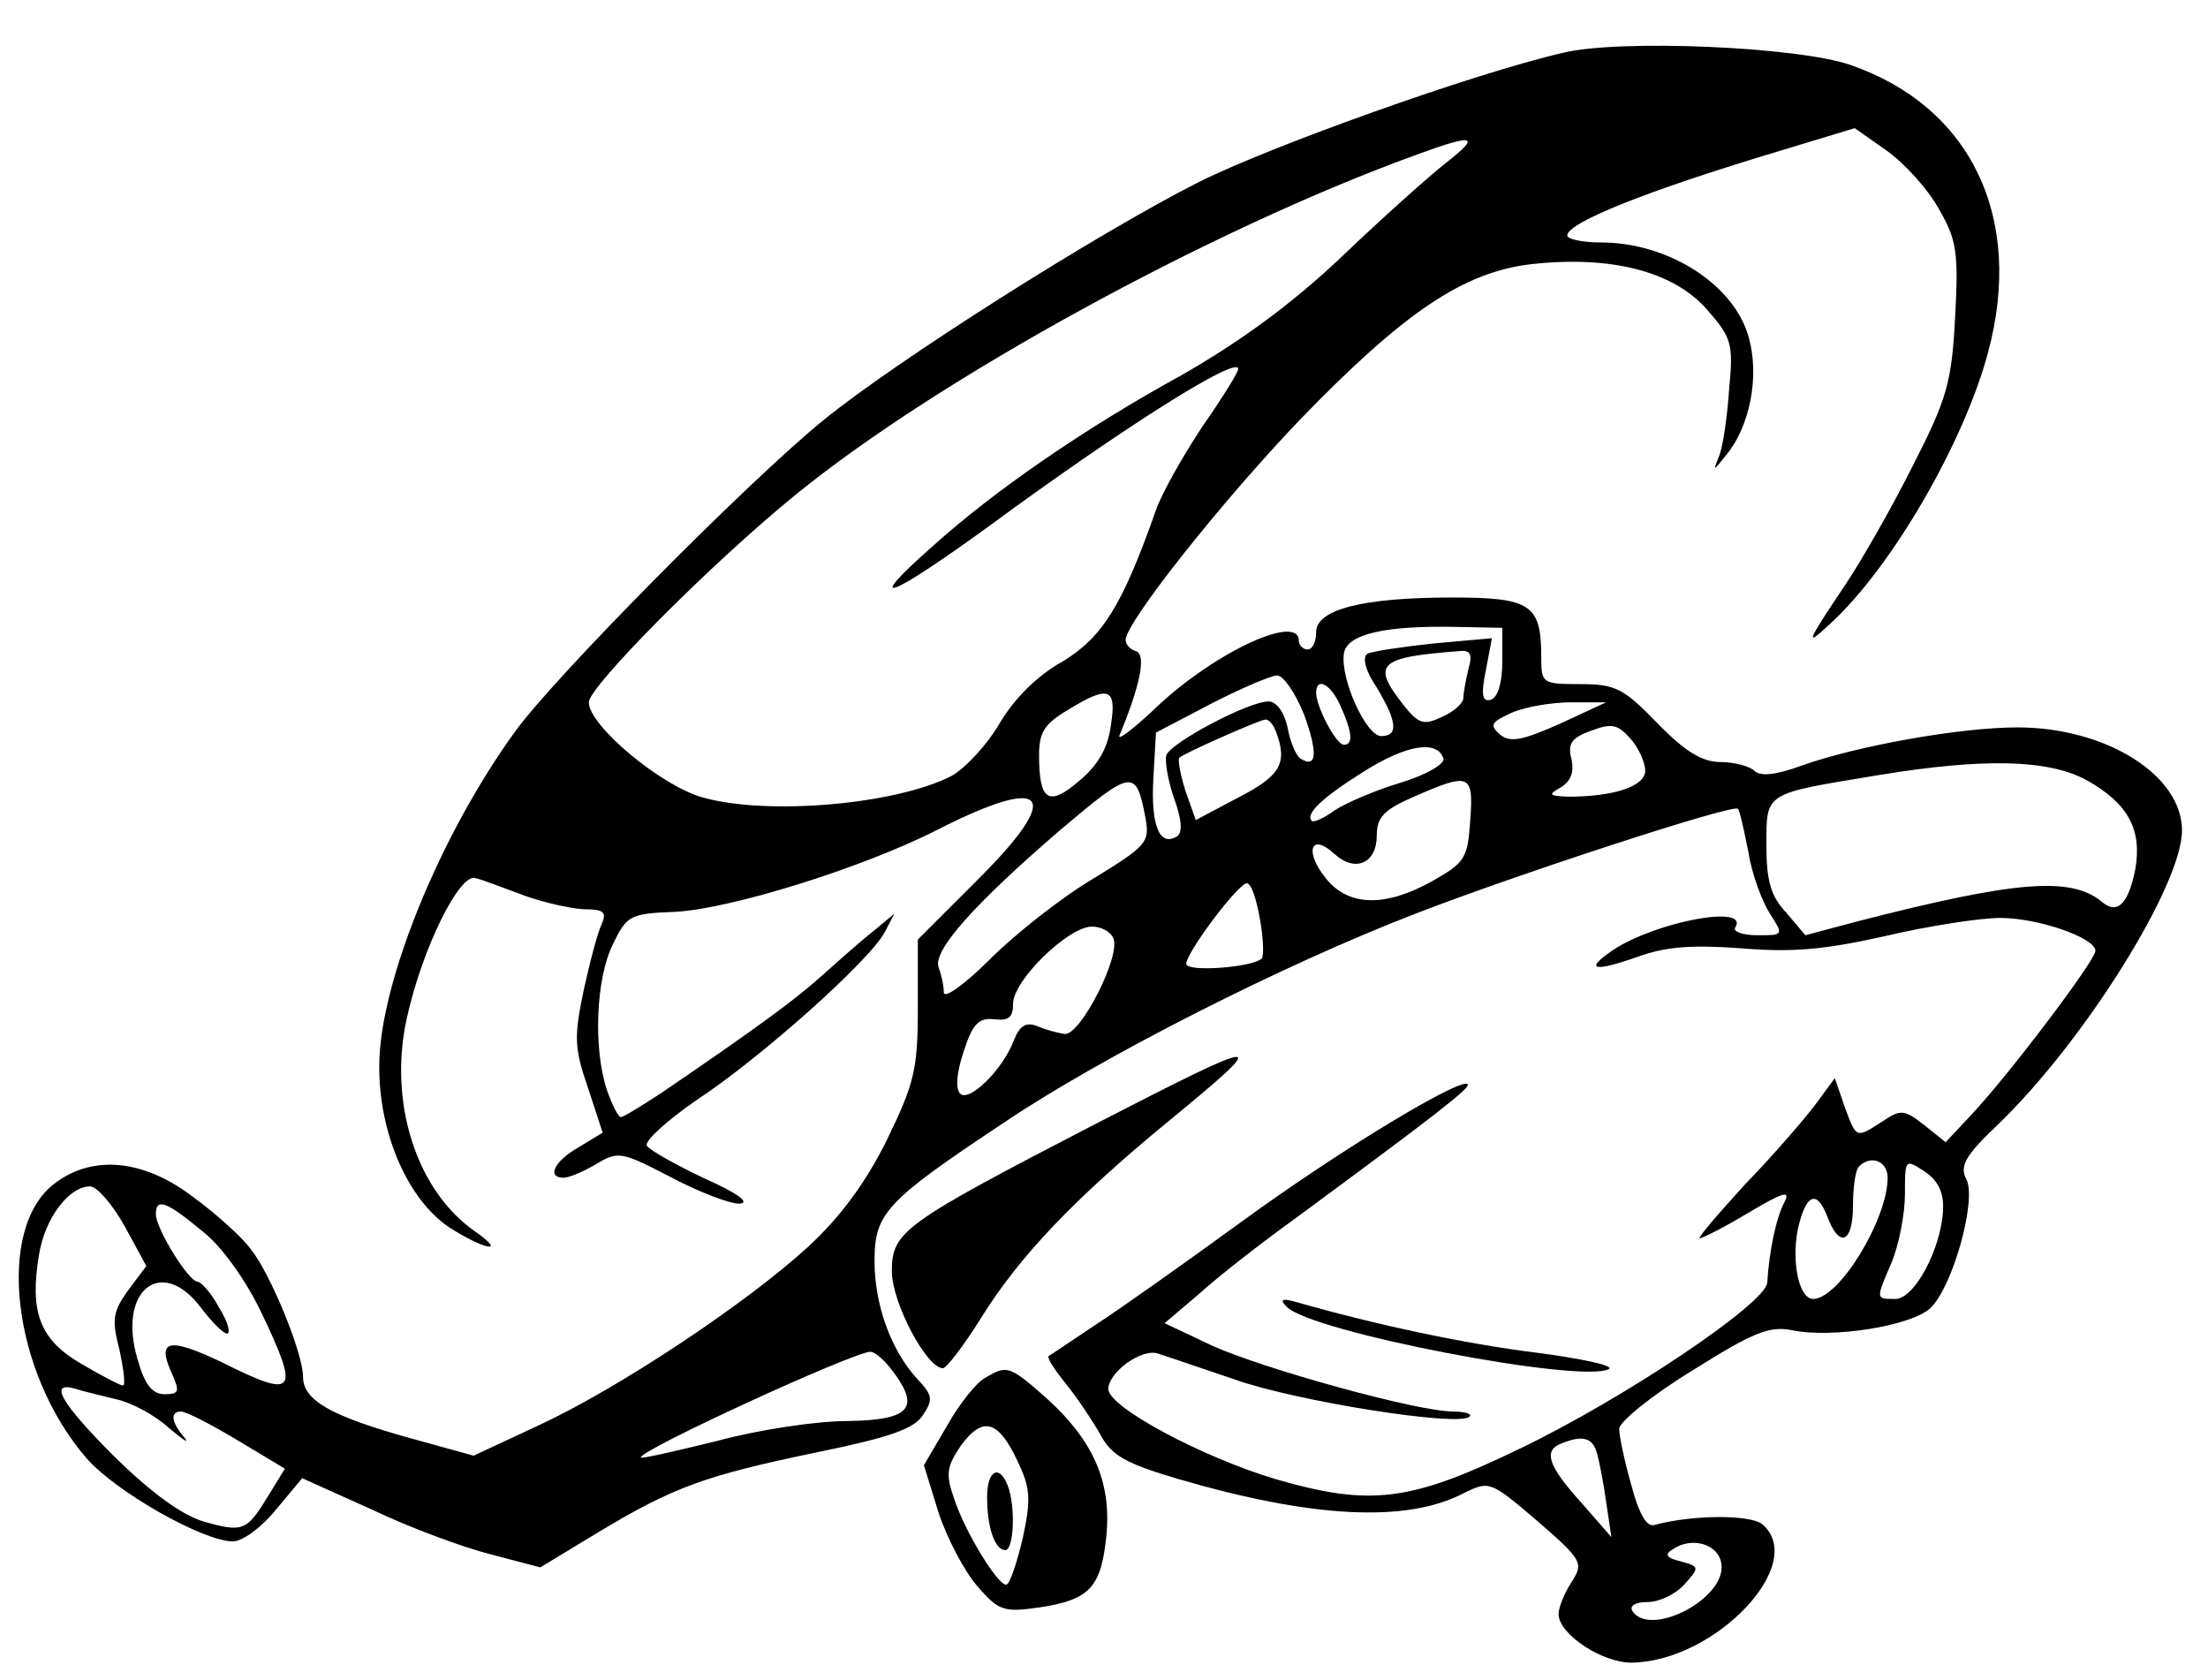 <?xml version="1.0" encoding="UTF-8" standalone="no"?> <svg xmlns="http://www.w3.org/2000/svg" version="1.0" width="255pt" height="194pt" viewBox="0 0 255 194" preserveAspectRatio="xMidYMid meet"><g transform="translate(0,194) scale(0.1,-0.1)" fill="#000000" stroke="none"><path d="M1805 1879 c-104 -24 -338 -108 -420 -149 -117 -59 -352 -208 -435 -276 -86 -70 -312 -298 -356 -360 -86 -119 -155 -288 -156 -383 -1 -80 34 -160 85 -191 39 -24 61 -27 27 -3 -69 47 -102 150 -80 248 18 81 61 167 79 161 9 -2 34 -12 56 -20 22 -8 53 -15 69 -16 23 0 27 -3 21 -17 -5 -10 -14 -45 -21 -77 -11 -53 -11 -66 5 -112 l17 -52 -28 -17 c-28 -16 -37 -35 -17 -35 6 0 23 7 38 16 25 15 29 14 85 -15 32 -17 68 -31 80 -31 13 1 -2 12 -40 29 -34 16 -64 33 -67 38 -3 5 23 29 58 53 73 48 200 161 217 194 l11 21 -24 -20 c-13 -10 -40 -34 -59 -51 -32 -29 -79 -63 -186 -136 -23 -15 -44 -28 -47 -28 -3 0 -10 14 -16 31 -16 48 -13 129 7 169 16 33 20 35 71 37 64 3 218 51 304 95 126 64 146 42 48 -56 l-71 -71 0 -79 c0 -71 -4 -87 -36 -153 -25 -50 -54 -89 -91 -123 -72 -66 -220 -164 -311 -206 l-75 -35 -76 21 c-89 25 -121 43 -121 70 0 27 -37 118 -60 147 -10 14 -40 41 -66 60 -57 44 -116 50 -160 17 -70 -51 -50 -219 36 -318 34 -39 135 -96 169 -96 11 0 33 16 50 37 l30 36 80 -36 c44 -21 106 -44 138 -52 l57 -15 66 40 c88 53 124 66 254 93 83 17 112 27 122 43 12 18 11 23 -7 42 -30 33 -49 85 -49 136 0 55 13 69 150 160 113 76 322 182 475 241 116 45 367 127 372 121 2 -1 7 -24 12 -49 4 -26 16 -58 25 -72 16 -25 16 -25 -14 -25 -17 0 -29 4 -26 9 17 27 -91 7 -141 -26 -34 -23 -23 -26 28 -8 33 12 63 14 119 10 58 -5 96 -2 167 14 51 12 111 21 133 21 44 0 110 -23 110 -38 0 -11 -99 -142 -143 -189 l-30 -32 -25 20 c-23 18 -27 18 -48 4 -31 -20 -30 -20 -44 18 l-11 32 -22 -30 c-12 -16 -48 -58 -81 -92 -32 -35 -56 -63 -53 -63 3 0 29 13 57 30 39 23 48 26 41 12 -10 -18 -18 -59 -20 -93 -1 -24 -167 -135 -286 -192 -126 -61 -172 -67 -282 -35 -84 25 -193 83 -193 104 0 19 38 47 57 41 10 -3 50 -17 89 -30 70 -25 259 -55 271 -43 4 3 -5 6 -19 6 -41 0 -218 49 -278 76 l-55 26 40 34 c22 20 72 59 111 87 160 118 203 151 199 155 -8 8 -146 -75 -260 -158 -66 -48 -142 -102 -170 -120 -27 -18 -52 -35 -54 -36 -2 -2 7 -16 20 -32 13 -16 31 -43 40 -59 13 -24 29 -33 90 -51 154 -45 264 -51 330 -16 29 14 30 14 84 -32 53 -46 54 -49 40 -71 -8 -12 -15 -29 -15 -37 0 -23 50 -56 84 -56 97 1 205 115 151 160 -14 11 -80 11 -124 -1 -9 -3 -18 12 -27 46 -8 28 -14 57 -14 65 0 8 38 39 84 67 70 44 89 52 115 47 47 -10 140 5 161 26 26 26 53 125 41 148 -8 15 -2 27 36 63 100 96 213 277 213 340 0 64 -88 119 -190 119 -66 0 -184 -21 -249 -44 -30 -11 -48 -13 -55 -6 -5 5 -23 10 -39 10 -21 0 -41 12 -73 45 -39 40 -48 45 -89 45 -44 0 -45 1 -45 31 0 61 -12 69 -103 69 -104 0 -157 -14 -157 -40 0 -11 -4 -20 -10 -20 -5 0 -10 5 -10 10 0 33 -103 -16 -170 -82 -24 -22 -40 -34 -37 -27 24 58 31 93 19 97 -7 2 -12 8 -12 13 0 20 111 160 201 254 120 124 189 171 268 180 91 10 163 -8 202 -52 29 -33 31 -40 26 -92 -2 -31 -7 -65 -11 -76 -8 -20 -8 -20 8 0 27 33 38 90 26 134 -16 62 -93 111 -171 111 -22 0 -39 4 -39 8 0 15 93 52 243 97 l89 27 37 -26 c21 -15 48 -45 60 -67 21 -36 23 -51 19 -125 -4 -75 -9 -94 -49 -172 -24 -48 -59 -109 -77 -136 -47 -70 -48 -74 -18 -46 70 64 154 208 182 313 42 156 -20 284 -159 332 -60 21 -267 30 -332 14z m-135 -127 c-19 -15 -73 -63 -120 -108 -58 -55 -117 -98 -185 -137 -113 -62 -217 -134 -287 -197 -84 -74 -52 -62 65 23 155 114 287 197 287 181 0 -4 -18 -33 -41 -66 -22 -33 -47 -77 -54 -97 -39 -111 -62 -147 -108 -175 -29 -16 -56 -43 -73 -72 -14 -24 -39 -51 -55 -60 -64 -33 -212 -46 -287 -25 -48 13 -132 83 -132 110 0 18 141 160 238 239 164 134 480 307 717 393 68 25 76 23 35 -9z m65 -576 c0 -24 -5 -41 -13 -44 -10 -3 -12 5 -6 34 l7 37 -67 -6 c-37 -4 -71 -9 -77 -12 -6 -4 -2 -20 11 -39 24 -40 25 -56 5 -56 -17 0 -47 65 -43 95 3 23 48 33 133 31 l50 -1 0 -39z m-39 -8 c-3 -13 -6 -28 -6 -34 0 -6 -11 -16 -25 -22 -21 -10 -27 -8 -45 15 -36 46 -28 54 64 61 14 2 17 -3 12 -20z m-190 -53 c16 -44 15 -63 -4 -51 -5 3 -12 19 -15 36 -4 18 -13 30 -22 30 -23 0 -112 -47 -118 -62 -2 -7 2 -30 9 -50 9 -25 10 -40 3 -44 -20 -12 -30 13 -27 67 l3 53 63 33 c35 18 70 33 77 33 7 0 21 -20 31 -45z m42 10 c14 -31 15 -45 4 -45 -9 0 -32 44 -32 60 0 19 17 10 28 -15z m-265 -22 c-3 -26 -15 -47 -37 -65 -35 -30 -46 -23 -46 30 0 26 6 36 33 52 47 29 57 26 50 -17z m518 1 c-43 -19 -57 -22 -69 -12 -12 11 -10 14 14 25 16 7 47 12 69 12 l40 0 -54 -25z m-327 -10 c13 -35 5 -50 -44 -75 l-49 -26 -12 34 c-6 19 -9 36 -7 38 5 5 91 43 99 44 4 1 10 -6 13 -15z m426 -44 c0 -18 -36 -30 -89 -30 -22 1 -24 2 -8 11 11 7 15 17 12 32 -5 18 0 25 22 33 24 9 31 8 46 -9 9 -10 17 -27 17 -37z m-233 14 c2 -6 -20 -19 -50 -28 -30 -9 -64 -24 -76 -32 -12 -9 -24 -14 -26 -12 -8 8 12 27 60 57 49 31 85 37 92 15z m743 -25 c48 -27 64 -57 56 -103 -8 -40 -21 -53 -39 -37 -36 29 -99 24 -282 -23 l-60 -16 -22 26 c-18 19 -23 37 -23 78 0 62 -3 59 130 81 122 20 196 18 240 -6z m-1087 -44 c5 -28 1 -32 -61 -70 -37 -22 -90 -64 -119 -93 -29 -29 -53 -46 -53 -38 0 8 -3 21 -6 29 -7 19 41 73 141 159 83 70 87 71 98 13z m375 -2 c-3 -44 -6 -49 -43 -70 -55 -31 -98 -30 -124 3 -25 31 -17 53 10 28 24 -22 49 -11 49 21 0 21 8 30 43 45 64 28 69 27 65 -27z m-243 -114 c4 -22 5 -43 2 -46 -10 -10 -87 -16 -87 -6 0 13 60 93 70 93 5 0 11 -18 15 -41z m-169 -23 c8 -21 -38 -111 -56 -110 -8 1 -23 5 -32 9 -13 5 -20 1 -27 -16 -13 -35 -52 -72 -62 -62 -6 6 -4 25 4 49 10 31 17 39 35 37 17 -2 22 2 22 18 0 27 64 89 91 89 11 0 22 -6 25 -14z m894 -276 c0 -48 -56 -140 -86 -140 -16 0 -25 41 -18 79 9 42 22 48 34 17 14 -38 30 -32 30 12 0 21 3 42 7 45 14 14 33 6 33 -13z m64 -37 c-2 -45 -33 -103 -55 -103 -23 0 -23 -1 -4 43 8 20 15 55 15 78 0 41 0 41 23 26 15 -10 22 -24 21 -44z m-2100 -19 l25 -46 -21 -28 c-18 -25 -19 -34 -10 -69 5 -23 7 -41 4 -41 -3 0 -24 11 -48 25 -48 28 -60 59 -49 126 7 43 35 79 59 79 8 0 26 -21 40 -46z m90 -6 c23 -18 50 -57 67 -92 46 -96 41 -102 -45 -59 -61 29 -75 26 -58 -12 10 -22 9 -25 -8 -25 -14 0 -23 11 -31 40 -24 79 27 121 73 60 12 -16 26 -30 30 -30 5 0 1 14 -9 30 -9 17 -21 30 -25 30 -10 0 -48 61 -48 78 0 19 12 15 54 -20z m799 -164 c30 -41 16 -54 -55 -55 -35 0 -102 -10 -150 -23 -49 -12 -88 -21 -88 -19 0 9 244 121 265 122 6 0 18 -11 28 -25z m-898 -30 c17 -4 44 -18 60 -33 17 -14 24 -19 18 -11 -15 17 -17 30 -4 30 6 0 35 -15 65 -33 l55 -33 -19 -31 c-25 -41 -29 -43 -75 -30 -26 8 -61 34 -102 74 -63 63 -78 89 -45 79 9 -3 31 -8 47 -12z m1709 -61 c3 -10 8 -36 11 -58 l6 -40 -35 40 c-38 42 -44 60 -23 68 24 10 36 7 41 -10z m144 -129 c6 -40 -83 -86 -103 -54 -3 6 4 10 18 10 13 0 32 9 42 20 18 20 18 21 -4 27 -17 4 -19 8 -9 14 22 15 53 6 56 -17z"></path><path d="M1265 642 c-222 -115 -235 -124 -235 -170 0 -36 40 -112 59 -112 4 0 24 26 44 58 44 71 108 138 215 226 123 101 117 101 -83 -2z"></path><path d="M1486 431 c27 -29 340 -89 372 -72 7 4 -31 12 -84 19 -81 10 -185 32 -279 59 -15 4 -17 2 -9 -6z"></path><path d="M1138 349 c-10 -5 -30 -30 -44 -55 l-27 -46 17 -55 c10 -30 30 -68 45 -85 25 -29 31 -30 73 -24 57 9 70 23 76 85 5 60 -15 107 -69 156 -43 38 -46 39 -71 24z m37 -96 c15 -31 16 -44 6 -90 -7 -29 -15 -53 -19 -53 -10 0 -47 60 -60 99 -10 29 -9 37 8 62 25 34 43 29 65 -18z"></path><path d="M1140 211 c0 -35 9 -61 21 -61 10 0 12 50 3 74 -10 26 -24 18 -24 -13z"></path></g></svg> 